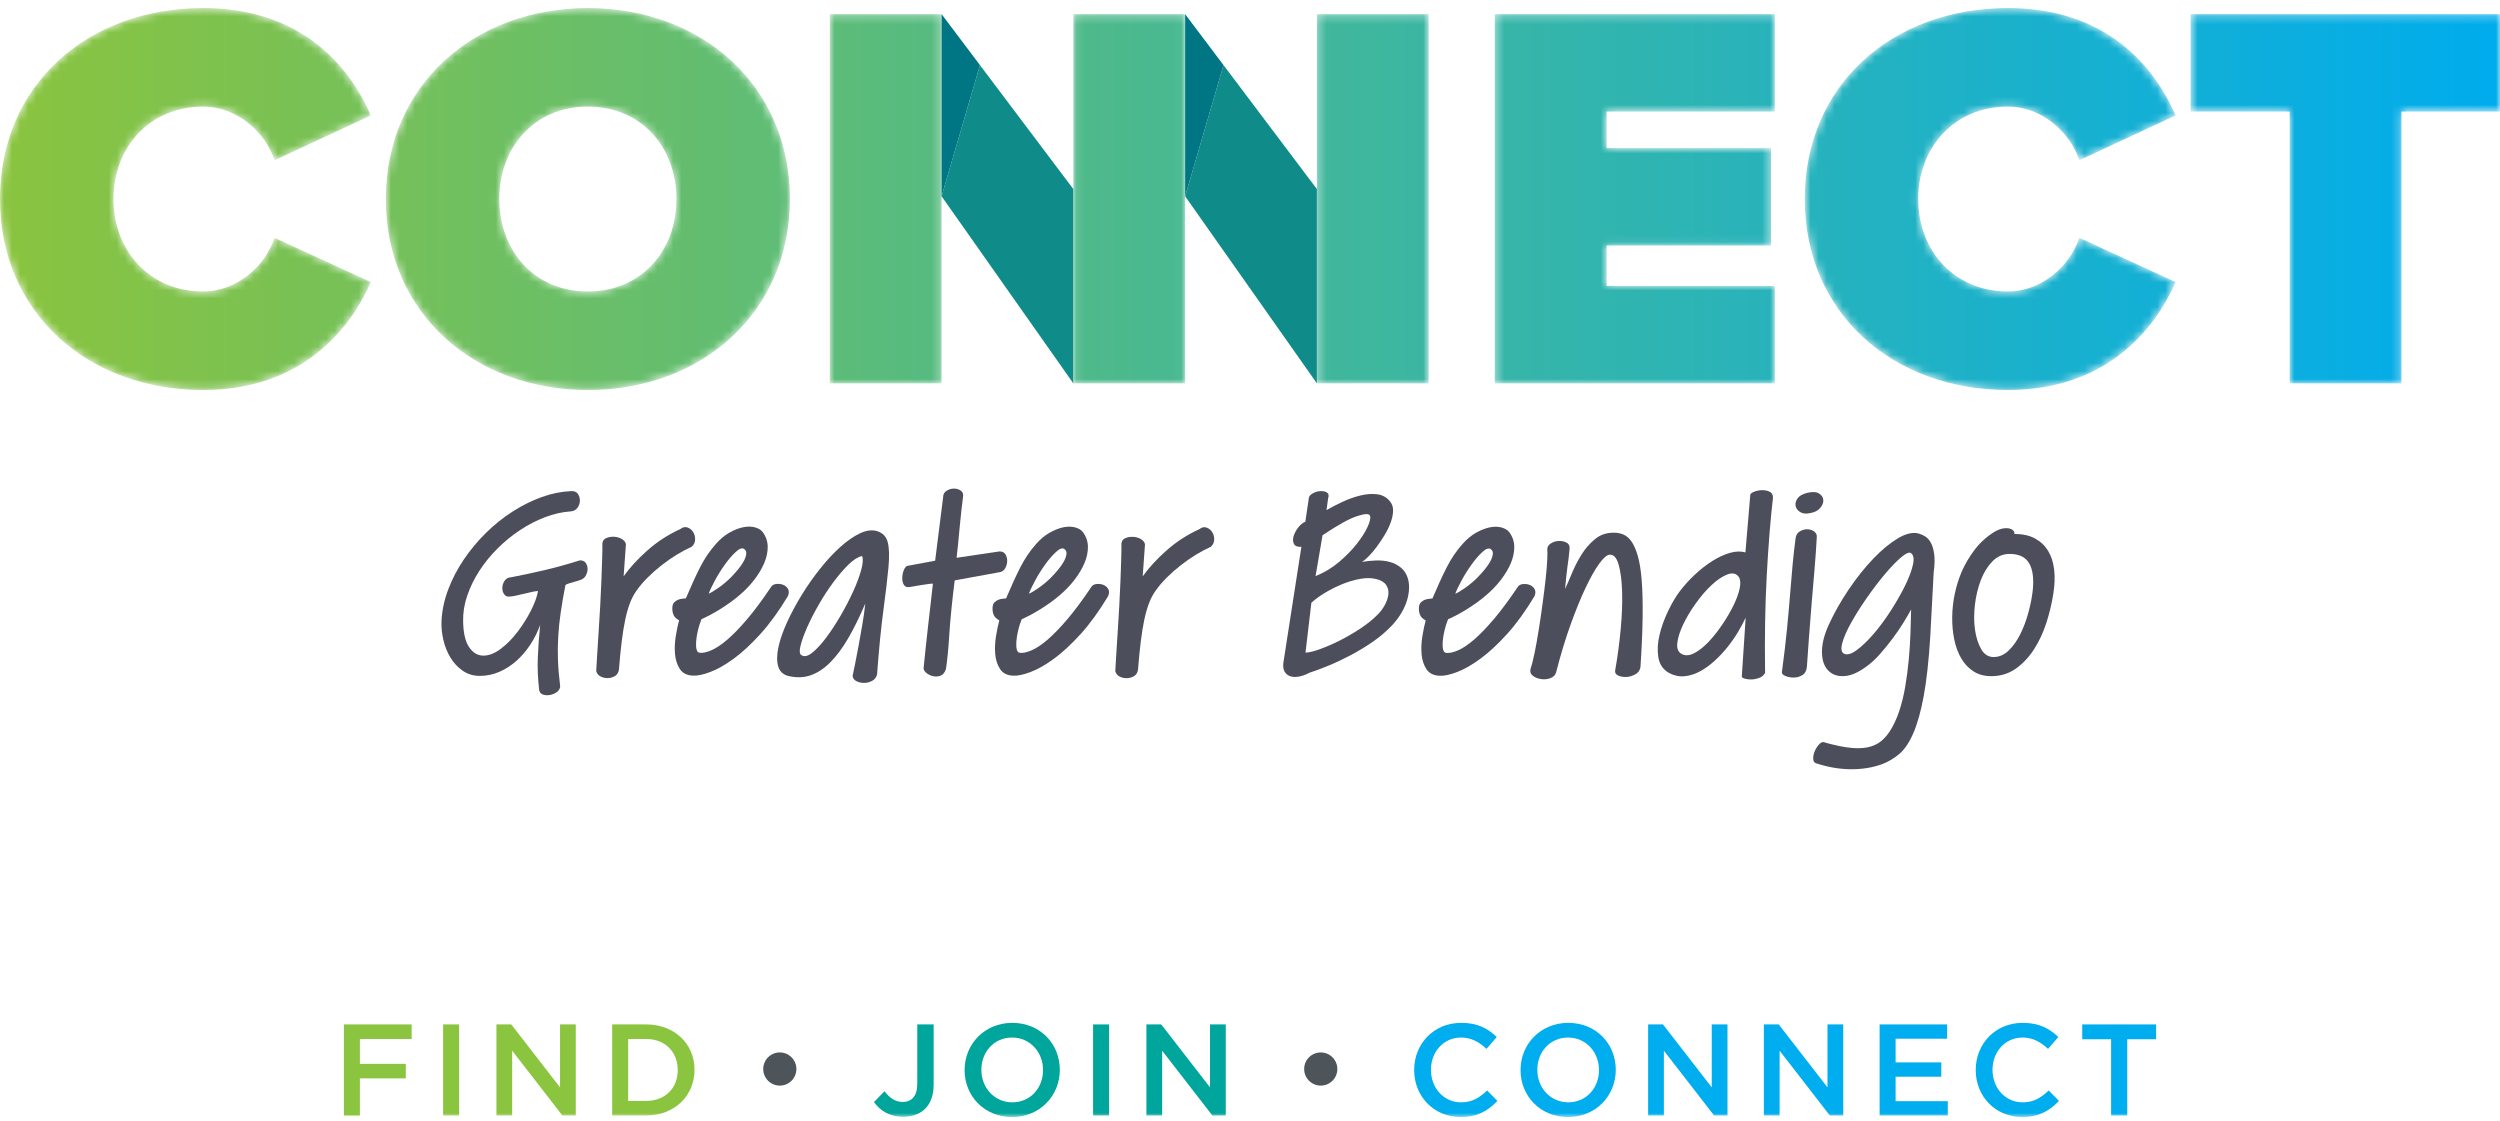 <?xml version="1.0" encoding="UTF-8"?>
<svg width="310px" height="139px" viewBox="0 0 310 139" version="1.1" xmlns="http://www.w3.org/2000/svg" xmlns:xlink="http://www.w3.org/1999/xlink">
    <title>Group 107</title>
    <defs>
        <linearGradient x1="22.938%" y1="50.012%" x2="77.045%" y2="50.012%" id="linearGradient-1">
            <stop stop-color="#8AC43F" offset="0%"/>
            <stop stop-color="#00ACED" offset="100%"/>
        </linearGradient>
        <path d="M0.956,1.243 L0.957,1.243 L0.956,1.243 Z" id="path-2"/>
        <linearGradient x1="-193.442%" y1="50.047%" x2="293.521%" y2="50.047%" id="linearGradient-4">
            <stop stop-color="#8AC43F" offset="0%"/>
            <stop stop-color="#00ACED" offset="100%"/>
        </linearGradient>
        <polygon id="path-5" points="0.891 0.243 0.891 46.025 14.756 46.025 14.756 22.825 14.756 0.243"/>
        <linearGradient x1="-742.091%" y1="50%" x2="1493.756%" y2="50%" id="linearGradient-7">
            <stop stop-color="#8AC43F" offset="0%"/>
            <stop stop-color="#00ACED" offset="100%"/>
        </linearGradient>
        <polygon id="path-8" points="0.631 0.243 0.631 12.323 12.918 12.323 12.918 46.025 26.782 46.025 26.782 12.323 39 12.323 39 0.243"/>
        <linearGradient x1="-707.944%" y1="50%" x2="100.001%" y2="50%" id="linearGradient-10">
            <stop stop-color="#8AC43F" offset="0%"/>
            <stop stop-color="#00ACED" offset="100%"/>
        </linearGradient>
        <path d="M25.19,0.488 C10.845,0.488 0,10.029 0,24.168 L0,24.168 C0,38.24 10.845,47.849 25.19,47.849 L25.19,47.849 C37.202,47.849 43.312,40.574 45.988,34.465 L45.988,34.465 L34.045,28.973 C32.878,32.543 29.309,35.631 25.19,35.631 L25.19,35.631 C18.533,35.631 14.072,30.553 14.072,24.168 L14.072,24.168 C14.072,17.785 18.533,12.706 25.19,12.706 L25.19,12.706 C29.309,12.706 32.878,15.794 34.045,19.364 L34.045,19.364 L45.988,13.804 C43.243,7.488 37.202,0.488 25.19,0.488 Z" id="path-11"/>
        <linearGradient x1="0%" y1="50%" x2="674.089%" y2="50%" id="linearGradient-13">
            <stop stop-color="#8AC43F" offset="0%"/>
            <stop stop-color="#00ACED" offset="100%"/>
        </linearGradient>
        <path d="M25.896,0.488 C11.756,0.488 0.841,10.097 0.841,24.168 L0.841,24.168 C0.841,38.24 11.756,47.849 25.896,47.849 L25.896,47.849 C40.035,47.849 50.949,38.24 50.949,24.168 L50.949,24.168 C50.949,10.097 40.035,0.488 25.896,0.488 Z M14.913,24.168 C14.913,17.785 19.237,12.706 25.896,12.706 L25.896,12.706 C32.553,12.706 36.878,17.785 36.878,24.168 L36.878,24.168 C36.878,30.553 32.553,35.631 25.896,35.631 L25.896,35.631 C19.237,35.631 14.913,30.553 14.913,24.168 L14.913,24.168 Z" id="path-14"/>
        <linearGradient x1="-95.476%" y1="50%" x2="523.189%" y2="50%" id="linearGradient-16">
            <stop stop-color="#8AC43F" offset="0%"/>
            <stop stop-color="#00ACED" offset="100%"/>
        </linearGradient>
        <polygon id="path-17" points="0.293 0.243 0.293 21.933 0.293 46.025 14.159 46.025 14.159 0.243"/>
        <linearGradient x1="-1177.65%" y1="50%" x2="1058.036%" y2="50%" id="linearGradient-19">
            <stop stop-color="#8AC43F" offset="0%"/>
            <stop stop-color="#00ACED" offset="100%"/>
        </linearGradient>
        <polygon id="path-20" points="0.092 0.243 0.092 21.933 0.092 46.025 13.956 46.025 13.956 22.825 13.956 0.243"/>
        <linearGradient x1="-959.983%" y1="50%" x2="1276.026%" y2="50%" id="linearGradient-22">
            <stop stop-color="#8AC43F" offset="0%"/>
            <stop stop-color="#00ACED" offset="100%"/>
        </linearGradient>
        <path d="M1.092,21.933 L1.092,0.243 L1.092,21.933 Z" id="path-23"/>
        <linearGradient x1="22.938%" y1="50%" x2="77.045%" y2="50%" id="linearGradient-25">
            <stop stop-color="#8AC43F" offset="0%"/>
            <stop stop-color="#00ACED" offset="100%"/>
        </linearGradient>
        <polygon id="path-26" points="0.956 24.025 0.957 24.025 0.957 0.826 0.956 0.825"/>
        <linearGradient x1="-193.442%" y1="50%" x2="293.521%" y2="50%" id="linearGradient-28">
            <stop stop-color="#8AC43F" offset="0%"/>
            <stop stop-color="#00ACED" offset="100%"/>
        </linearGradient>
        <polygon id="path-29" points="0.352 0.243 0.352 46.025 35.083 46.025 35.083 33.945 14.217 33.945 14.217 28.934 34.603 28.934 34.603 16.854 14.217 16.854 14.217 12.323 35.083 12.323 35.083 0.243"/>
        <linearGradient x1="-533.679%" y1="50%" x2="358.896%" y2="50%" id="linearGradient-31">
            <stop stop-color="#8AC43F" offset="0%"/>
            <stop stop-color="#00ACED" offset="100%"/>
        </linearGradient>
        <path d="M25.98,0.488 C11.635,0.488 0.79,10.029 0.79,24.168 L0.79,24.168 C0.79,38.24 11.635,47.849 25.98,47.849 L25.98,47.849 C37.993,47.849 44.101,40.574 46.779,34.465 L46.779,34.465 L34.836,28.973 C33.668,32.543 30.099,35.631 25.98,35.631 L25.98,35.631 C19.322,35.631 14.861,30.553 14.861,24.168 L14.861,24.168 C14.861,17.785 19.322,12.706 25.98,12.706 L25.98,12.706 C30.099,12.706 33.668,15.794 34.836,19.364 L34.836,19.364 L46.779,13.804 C44.033,7.488 37.993,0.488 25.98,0.488 Z" id="path-32"/>
        <linearGradient x1="-486.616%" y1="50%" x2="187.459%" y2="50%" id="linearGradient-34">
            <stop stop-color="#8AC43F" offset="0%"/>
            <stop stop-color="#00ACED" offset="100%"/>
        </linearGradient>
        <path d="M1.092,25.025 L1.092,0.933 L1.092,25.025 Z" id="path-35"/>
        <linearGradient x1="22.938%" y1="50%" x2="77.045%" y2="50%" id="linearGradient-37">
            <stop stop-color="#8AC43F" offset="0%"/>
            <stop stop-color="#00ACED" offset="100%"/>
        </linearGradient>
        <polygon id="path-38" points="0.956 0.825 0.957 0.826 0.957 0.822"/>
        <linearGradient x1="-193.442%" y1="50.035%" x2="293.521%" y2="50.035%" id="linearGradient-40">
            <stop stop-color="#8AC43F" offset="0%"/>
            <stop stop-color="#00ACED" offset="100%"/>
        </linearGradient>
        <polygon id="path-41" points="0 138 310 138 310 0.488 0 0.488"/>
    </defs>
    <g id="🖥-Mockups" stroke="none" stroke-width="1" fill="none" fill-rule="evenodd">
        <g id="Homepage-–-Desktop-HD" transform="translate(-851, -6650)">
            <g id="Group-8" transform="translate(164, 6507)">
                <g id="Group-107" transform="translate(687, 143)">
                    <g id="Group-29" transform="translate(54, 60.512)" fill="#4D4E5B">
                        <path d="M12.862,25.096 C12.693,23.659 12.636,22.301 12.688,21.019 C12.739,19.74 12.837,18.392 12.98,16.979 C12.67,17.84 12.263,18.655 11.761,19.421 C11.259,20.187 10.685,20.857 10.039,21.432 C9.394,22.007 8.686,22.462 7.915,22.797 C7.144,23.132 6.336,23.299 5.489,23.299 C4.692,23.299 3.984,23.082 3.365,22.652 C2.747,22.221 2.24,21.677 1.846,21.017 C1.451,20.36 1.162,19.635 0.979,18.845 C0.796,18.054 0.717,17.288 0.745,16.546 C0.801,15.229 1.076,13.919 1.567,12.614 C2.057,11.308 2.703,10.064 3.504,8.879 C4.303,7.694 5.22,6.593 6.253,5.574 C7.284,4.558 8.388,3.672 9.567,2.917 C10.744,2.164 11.948,1.566 13.182,1.122 C14.414,0.679 15.625,0.435 16.816,0.388 C17.206,0.364 17.487,0.477 17.659,0.728 C17.829,0.979 17.913,1.262 17.907,1.573 C17.903,1.884 17.802,2.178 17.608,2.452 C17.412,2.728 17.133,2.877 16.767,2.901 C15.717,2.973 14.658,3.212 13.588,3.619 C12.518,4.026 11.486,4.558 10.49,5.216 C9.493,5.875 8.563,6.635 7.698,7.497 C6.831,8.359 6.077,9.287 5.435,10.279 C4.794,11.274 4.292,12.303 3.931,13.368 C3.57,14.434 3.402,15.493 3.429,16.546 C3.453,17.983 3.701,19.049 4.175,19.742 C4.649,20.438 5.237,20.785 5.938,20.785 C6.639,20.785 7.367,20.498 8.122,19.923 C8.875,19.349 9.57,18.643 10.203,17.804 C10.836,16.967 11.383,16.093 11.843,15.183 C12.306,14.274 12.594,13.471 12.714,12.777 C12.544,12.777 12.297,12.813 11.973,12.885 C11.649,12.955 11.313,13.034 10.963,13.118 C10.613,13.202 10.276,13.279 9.952,13.351 C9.629,13.423 9.382,13.459 9.213,13.459 C8.916,13.507 8.686,13.418 8.524,13.189 C8.36,12.962 8.282,12.693 8.289,12.381 C8.294,12.07 8.388,11.777 8.57,11.501 C8.752,11.226 9.05,11.077 9.465,11.052 C10.83,10.79 12.199,10.496 13.573,10.173 C14.945,9.851 16.39,9.45 17.906,8.971 C18.243,8.971 18.484,9.073 18.625,9.276 C18.766,9.481 18.845,9.708 18.86,9.959 C18.873,10.21 18.821,10.468 18.701,10.732 C18.58,10.994 18.429,11.173 18.248,11.269 C18.14,11.341 17.987,11.407 17.786,11.467 C17.584,11.527 17.382,11.587 17.181,11.646 C16.978,11.707 16.778,11.766 16.577,11.825 C16.375,11.885 16.221,11.951 16.115,12.024 C15.877,13.244 15.684,14.365 15.535,15.382 C15.384,16.4 15.281,17.392 15.223,18.362 C15.165,19.331 15.152,20.314 15.187,21.307 C15.222,22.301 15.314,23.408 15.464,24.629 L15.454,24.701 C15.394,24.964 15.238,25.179 14.986,25.347 C14.734,25.515 14.459,25.623 14.163,25.67 C13.866,25.718 13.591,25.7 13.336,25.617 C13.08,25.533 12.923,25.359 12.862,25.096" id="Fill-1"/>
                        <path d="M19.931,22.69 C19.957,22.139 19.998,21.433 20.056,20.571 C20.112,19.709 20.171,18.77 20.236,17.753 C20.301,16.735 20.365,15.688 20.426,14.61 C20.486,13.532 20.535,12.497 20.573,11.503 C20.611,10.51 20.642,9.606 20.667,8.791 C20.692,7.978 20.702,7.331 20.694,6.852 C20.735,6.542 20.897,6.326 21.18,6.206 C21.461,6.086 21.777,6.033 22.126,6.044 C22.475,6.057 22.796,6.147 23.088,6.314 C23.379,6.482 23.555,6.697 23.616,6.96 L23.331,10.947 C24.078,9.894 25.056,8.828 26.265,7.751 C27.475,6.673 28.838,5.789 30.359,5.093 C30.657,4.855 30.956,4.79 31.257,4.897 C31.556,5.005 31.789,5.196 31.958,5.471 C32.127,5.747 32.206,6.059 32.195,6.405 C32.184,6.753 32.041,7.047 31.767,7.286 C31.176,7.549 30.558,7.878 29.912,8.273 C29.265,8.667 28.639,9.105 28.031,9.582 C27.422,10.062 26.851,10.565 26.321,11.091 C25.791,11.618 25.331,12.157 24.944,12.708 C24.616,13.162 24.34,13.682 24.116,14.269 C23.89,14.857 23.696,15.538 23.53,16.316 C23.365,17.094 23.22,17.993 23.094,19.01 C22.969,20.028 22.854,21.194 22.749,22.51 C22.701,22.87 22.543,23.134 22.279,23.301 C22.014,23.468 21.719,23.558 21.391,23.57 C21.062,23.582 20.757,23.517 20.474,23.373 C20.191,23.229 20.01,23.002 19.931,22.69" id="Fill-3"/>
                        <path d="M33.881,13.104 C34.163,12.985 34.571,12.739 35.105,12.367 C35.638,11.996 36.156,11.559 36.66,11.056 C36.94,10.77 37.225,10.453 37.513,10.104 C37.801,9.758 38.035,9.422 38.212,9.1 C38.388,8.777 38.495,8.479 38.532,8.203 C38.57,7.928 38.49,7.716 38.291,7.574 C38.05,7.383 37.703,7.495 37.247,7.915 C36.792,8.334 36.333,8.866 35.872,9.511 C35.409,10.159 34.992,10.831 34.621,11.524 C34.249,12.219 34.002,12.745 33.881,13.104 M43.707,13.393 C42.582,15.261 41.447,16.828 40.296,18.096 C39.146,19.366 38.047,20.383 37.001,21.148 C35.954,21.916 34.992,22.466 34.112,22.8 C33.234,23.136 32.517,23.291 31.964,23.267 C31.194,23.244 30.639,22.968 30.3,22.442 C29.959,21.915 29.759,21.291 29.699,20.573 C29.64,19.855 29.673,19.105 29.803,18.328 C29.932,17.549 30.068,16.91 30.208,16.407 C29.847,16.215 29.613,15.982 29.505,15.707 C29.398,15.431 29.351,15.137 29.369,14.826 C29.384,14.54 29.462,14.322 29.602,14.181 C29.743,14.037 29.902,13.93 30.08,13.857 C30.259,13.786 30.435,13.743 30.605,13.73 C30.775,13.72 30.923,13.701 31.048,13.678 C31.687,12.169 32.278,10.883 32.82,9.816 C33.363,8.752 34.004,7.8 34.748,6.963 C35.291,6.34 35.863,5.862 36.464,5.527 C37.066,5.191 37.632,4.968 38.167,4.862 C38.702,4.755 39.184,4.761 39.615,4.88 C40.047,5 40.365,5.191 40.57,5.455 C40.98,6.005 41.188,6.617 41.195,7.287 C41.2,7.957 41.053,8.639 40.755,9.332 C40.455,10.027 40.043,10.716 39.514,11.399 C38.987,12.081 38.397,12.697 37.742,13.248 C37.386,13.559 37,13.864 36.585,14.162 C36.17,14.463 35.751,14.745 35.329,15.007 C34.905,15.271 34.493,15.511 34.089,15.726 C33.685,15.94 33.317,16.119 32.983,16.264 C32.8,16.718 32.652,17.186 32.54,17.663 C32.426,18.143 32.355,18.587 32.323,18.994 C32.292,19.401 32.307,19.735 32.37,20 C32.431,20.262 32.556,20.405 32.747,20.43 C33.127,20.479 33.612,20.377 34.202,20.125 C34.792,19.873 35.456,19.43 36.194,18.796 C36.934,18.163 37.755,17.311 38.661,16.247 C39.565,15.181 40.548,13.858 41.607,12.278 C41.733,12.063 41.944,11.938 42.239,11.902 C42.534,11.866 42.813,11.896 43.079,11.992 C43.343,12.088 43.551,12.255 43.7,12.495 C43.849,12.735 43.851,13.034 43.707,13.393" id="Fill-5"/>
                        <path d="M52.896,8.437 C52.399,8.534 51.839,8.886 51.212,9.498 C50.587,10.108 49.955,10.844 49.318,11.705 C48.682,12.568 48.08,13.495 47.51,14.489 C46.941,15.482 46.464,16.416 46.08,17.289 C45.695,18.164 45.425,18.918 45.267,19.552 C45.109,20.186 45.14,20.576 45.363,20.72 C45.717,20.958 46.165,20.863 46.707,20.433 C47.25,20.001 47.821,19.385 48.426,18.583 C49.03,17.78 49.63,16.866 50.229,15.836 C50.827,14.807 51.351,13.801 51.796,12.819 C52.244,11.837 52.576,10.946 52.793,10.144 C53.01,9.342 53.044,8.774 52.896,8.437 M53.297,14.327 C52.591,15.98 51.883,17.417 51.174,18.638 C50.465,19.858 49.72,20.858 48.938,21.636 C48.156,22.414 47.34,22.947 46.492,23.233 C45.643,23.521 44.727,23.544 43.744,23.305 C43.09,23.138 42.673,22.737 42.492,22.102 C42.313,21.467 42.321,20.683 42.521,19.749 C42.72,18.815 43.076,17.786 43.591,16.661 C44.104,15.536 44.711,14.404 45.409,13.267 C46.105,12.129 46.87,11.041 47.7,10 C48.528,8.958 49.363,8.061 50.204,7.305 C51.042,6.552 51.855,5.989 52.643,5.618 C53.431,5.247 54.137,5.157 54.765,5.35 C55.461,5.565 55.899,6.026 56.082,6.733 C56.265,7.438 56.293,8.48 56.167,9.857 C56.042,11.233 55.833,13.006 55.541,15.171 C55.248,17.339 54.986,19.99 54.756,23.127 C54.659,23.486 54.454,23.75 54.142,23.917 C53.829,24.084 53.498,24.168 53.147,24.168 C52.796,24.168 52.479,24.097 52.197,23.953 C51.914,23.809 51.755,23.594 51.722,23.306 C51.794,22.947 51.898,22.438 52.038,21.779 C52.174,21.122 52.316,20.386 52.463,19.571 C52.608,18.758 52.762,17.896 52.92,16.986 C53.08,16.076 53.205,15.19 53.297,14.327" id="Fill-7"/>
                        <path d="M61.682,11.851 C61.585,11.851 61.446,11.864 61.261,11.887 C61.077,11.912 60.787,11.954 60.392,12.012 C59.997,12.072 59.452,12.162 58.759,12.283 C58.439,12.329 58.209,12.235 58.073,11.995 C57.936,11.755 57.871,11.473 57.879,11.15 C57.887,10.826 57.946,10.517 58.059,10.216 C58.174,9.918 58.319,9.732 58.498,9.661 L61.958,9.014 L62.952,1.113 C62.949,0.777 63.092,0.52 63.382,0.341 C63.673,0.162 63.981,0.071 64.307,0.071 C64.634,0.072 64.917,0.163 65.159,0.341 C65.401,0.52 65.484,0.79 65.412,1.149 C65.371,1.46 65.308,1.97 65.224,2.675 C65.141,3.382 65.066,4.125 64.996,4.902 C64.928,5.681 64.858,6.423 64.786,7.128 C64.715,7.835 64.659,8.345 64.617,8.655 L69.945,7.865 C70.283,7.865 70.527,7.986 70.676,8.226 C70.825,8.466 70.896,8.741 70.891,9.052 C70.884,9.363 70.809,9.65 70.664,9.914 C70.522,10.178 70.323,10.344 70.072,10.416 L64.384,11.457 C64.055,14.066 63.833,16.288 63.719,18.119 C63.604,19.951 63.463,21.392 63.297,22.447 C63.166,22.878 62.942,23.152 62.624,23.273 C62.305,23.392 61.981,23.41 61.656,23.326 C61.328,23.242 61.047,23.091 60.809,22.877 C60.573,22.66 60.482,22.433 60.539,22.195 C60.602,21.547 60.682,20.776 60.779,19.878 C60.875,18.98 60.977,18.052 61.083,17.095 C61.187,16.137 61.298,15.197 61.41,14.275 C61.522,13.354 61.613,12.546 61.682,11.851" id="Fill-9"/>
                        <path d="M73.588,13.11 C73.871,12.991 74.278,12.745 74.812,12.374 C75.346,12.003 75.864,11.567 76.367,11.064 C76.648,10.777 76.932,10.459 77.221,10.112 C77.509,9.765 77.743,9.43 77.919,9.106 C78.095,8.784 78.202,8.485 78.239,8.209 C78.277,7.934 78.197,7.723 77.998,7.58 C77.758,7.389 77.411,7.503 76.955,7.921 C76.499,8.341 76.04,8.872 75.579,9.518 C75.116,10.166 74.7,10.837 74.328,11.53 C73.956,12.225 73.71,12.751 73.588,13.11 M83.413,13.399 C82.29,15.267 81.154,16.835 80.003,18.103 C78.853,19.372 77.755,20.391 76.708,21.156 C75.663,21.922 74.7,22.473 73.82,22.807 C72.941,23.143 72.225,23.298 71.672,23.274 C70.901,23.25 70.346,22.974 70.007,22.448 C69.666,21.921 69.466,21.298 69.407,20.58 C69.347,19.861 69.381,19.114 69.511,18.336 C69.639,17.558 69.775,16.917 69.916,16.414 C69.554,16.222 69.32,15.989 69.212,15.714 C69.105,15.439 69.058,15.146 69.077,14.834 C69.092,14.546 69.169,14.331 69.31,14.188 C69.45,14.044 69.609,13.936 69.788,13.864 C69.966,13.793 70.142,13.751 70.313,13.738 C70.484,13.727 70.631,13.709 70.755,13.685 C71.395,12.176 71.985,10.889 72.528,9.823 C73.071,8.759 73.712,7.808 74.455,6.969 C74.998,6.347 75.569,5.868 76.171,5.533 C76.773,5.198 77.34,4.977 77.875,4.868 C78.409,4.761 78.892,4.767 79.322,4.887 C79.754,5.007 80.072,5.198 80.278,5.462 C80.688,6.013 80.895,6.624 80.902,7.294 C80.908,7.964 80.761,8.646 80.462,9.34 C80.162,10.036 79.749,10.723 79.222,11.406 C78.695,12.088 78.104,12.704 77.45,13.255 C77.093,13.566 76.708,13.871 76.293,14.171 C75.877,14.47 75.458,14.751 75.036,15.013 C74.613,15.277 74.201,15.517 73.796,15.732 C73.392,15.947 73.025,16.127 72.69,16.271 C72.507,16.725 72.36,17.193 72.248,17.671 C72.134,18.151 72.063,18.593 72.031,19 C72,19.407 72.016,19.742 72.078,20.006 C72.138,20.27 72.264,20.413 72.454,20.437 C72.834,20.485 73.32,20.383 73.91,20.131 C74.5,19.88 75.164,19.439 75.902,18.803 C76.641,18.169 77.463,17.318 78.368,16.254 C79.273,15.189 80.255,13.865 81.316,12.285 C81.44,12.07 81.651,11.944 81.947,11.908 C82.241,11.873 82.52,11.903 82.786,11.999 C83.05,12.095 83.259,12.263 83.407,12.502 C83.557,12.741 83.558,13.04 83.413,13.399" id="Fill-11"/>
                        <path d="M84.295,22.701 C84.321,22.152 84.362,21.445 84.42,20.583 C84.476,19.721 84.535,18.782 84.6,17.764 C84.665,16.746 84.729,15.699 84.79,14.621 C84.85,13.543 84.899,12.508 84.937,11.514 C84.975,10.521 85.006,9.617 85.031,8.802 C85.056,7.989 85.066,7.343 85.058,6.863 C85.099,6.553 85.261,6.337 85.544,6.217 C85.825,6.097 86.141,6.044 86.489,6.056 C86.839,6.068 87.159,6.158 87.451,6.325 C87.743,6.493 87.919,6.708 87.98,6.971 L87.695,10.958 C88.441,9.905 89.42,8.84 90.628,7.763 C91.838,6.684 93.202,5.801 94.722,5.104 C95.021,4.866 95.32,4.801 95.621,4.908 C95.919,5.016 96.153,5.208 96.322,5.482 C96.491,5.758 96.569,6.07 96.559,6.416 C96.548,6.764 96.405,7.058 96.131,7.297 C95.54,7.56 94.921,7.889 94.275,8.284 C93.629,8.678 93.003,9.116 92.395,9.595 C91.785,10.073 91.215,10.576 90.685,11.102 C90.155,11.629 89.695,12.168 89.307,12.719 C88.98,13.173 88.704,13.694 88.48,14.28 C88.254,14.868 88.06,15.549 87.894,16.327 C87.729,17.105 87.584,18.004 87.458,19.021 C87.333,20.039 87.218,21.206 87.113,22.523 C87.064,22.882 86.907,23.146 86.643,23.313 C86.378,23.479 86.083,23.569 85.754,23.581 C85.426,23.593 85.121,23.528 84.838,23.384 C84.555,23.24 84.374,23.013 84.295,22.701" id="Fill-13"/>
                        <path d="M109.129,10.926 C110.202,10.494 111.175,9.909 112.05,9.166 C112.923,8.424 113.66,7.67 114.26,6.904 C114.858,6.137 115.304,5.432 115.597,4.785 C115.889,4.139 115.982,3.684 115.872,3.42 C115.763,3.157 115.228,3.181 114.267,3.491 C113.306,3.803 111.881,4.593 109.994,5.862 L109.129,10.926 Z M107.883,20.406 L107.92,20.406 C108.283,20.406 108.839,20.276 109.588,20.011 C110.336,19.749 111.144,19.401 112.013,18.97 C112.881,18.54 113.744,18.043 114.608,17.48 C115.468,16.918 116.207,16.326 116.824,15.703 C117.186,15.344 117.488,14.937 117.732,14.482 C117.975,14.029 118.117,13.59 118.162,13.171 C118.207,12.753 118.114,12.369 117.882,12.022 C117.65,11.676 117.231,11.429 116.623,11.285 C116.063,11.141 115.409,11.136 114.666,11.268 C113.924,11.399 113.174,11.621 112.419,11.931 C111.664,12.243 110.951,12.602 110.279,13.008 C109.608,13.416 109.051,13.823 108.609,14.23 L107.883,20.406 Z M107.371,7.298 C106.883,7.322 106.574,7.196 106.443,6.92 C106.31,6.646 106.299,6.328 106.407,5.968 C106.516,5.609 106.704,5.257 106.968,4.909 C107.232,4.563 107.532,4.317 107.865,4.174 L108.304,1.192 C108.358,0.977 108.534,0.792 108.833,0.634 C109.131,0.48 109.439,0.397 109.755,0.385 C110.07,0.373 110.335,0.432 110.546,0.564 C110.759,0.696 110.805,0.93 110.688,1.264 L110.488,2.738 C111.066,2.402 111.728,2.061 112.476,1.714 C113.224,1.367 113.966,1.103 114.705,0.924 C115.441,0.745 116.137,0.697 116.79,0.781 C117.444,0.865 117.977,1.169 118.389,1.697 C118.637,2.008 118.754,2.392 118.741,2.845 C118.729,3.301 118.626,3.786 118.437,4.301 C118.246,4.816 117.995,5.33 117.684,5.844 C117.373,6.359 117.046,6.844 116.708,7.3 C116.368,7.754 116.031,8.149 115.695,8.485 C115.359,8.82 115.088,9.047 114.878,9.166 C115.422,9.071 115.998,9.011 116.607,8.987 C117.214,8.964 117.785,9.024 118.324,9.167 C118.859,9.311 119.333,9.557 119.747,9.903 C120.158,10.251 120.445,10.725 120.608,11.322 C120.718,11.754 120.75,12.227 120.704,12.74 C120.659,13.257 120.541,13.771 120.352,14.285 C120.16,14.801 119.906,15.303 119.585,15.793 C119.266,16.284 118.896,16.744 118.475,17.176 C117.8,17.87 117.036,18.51 116.184,19.097 C115.331,19.684 114.441,20.222 113.518,20.713 C112.593,21.203 111.683,21.635 110.787,22.005 C109.89,22.377 109.075,22.681 108.342,22.92 C107.899,23.159 107.467,23.315 107.046,23.388 C106.625,23.459 106.265,23.441 105.966,23.333 C105.665,23.225 105.438,23.034 105.282,22.758 C105.125,22.483 105.08,22.107 105.145,21.627 L107.371,7.298 Z" id="Fill-15"/>
                        <path d="M126.456,13.12 C126.738,13 127.146,12.755 127.68,12.383 C128.214,12.013 128.731,11.576 129.235,11.073 C129.516,10.786 129.8,10.468 130.089,10.121 C130.377,9.775 130.61,9.44 130.787,9.116 C130.963,8.792 131.07,8.494 131.107,8.218 C131.145,7.943 131.065,7.733 130.866,7.59 C130.626,7.399 130.279,7.511 129.822,7.93 C129.367,8.35 128.908,8.882 128.447,9.528 C127.984,10.174 127.567,10.846 127.196,11.539 C126.824,12.235 126.577,12.761 126.456,13.12 M136.281,13.409 C135.157,15.276 134.022,16.844 132.871,18.113 C131.721,19.381 130.622,20.4 129.576,21.164 C128.53,21.932 127.567,22.482 126.687,22.816 C125.809,23.153 125.093,23.308 124.54,23.283 C123.769,23.26 123.214,22.984 122.875,22.457 C122.533,21.931 122.334,21.308 122.274,20.59 C122.215,19.87 122.249,19.122 122.379,18.345 C122.508,17.567 122.643,16.926 122.783,16.423 C122.422,16.231 122.188,15.998 122.08,15.723 C121.973,15.448 121.927,15.155 121.944,14.843 C121.96,14.555 122.037,14.34 122.178,14.197 C122.318,14.053 122.477,13.945 122.655,13.873 C122.834,13.802 123.01,13.76 123.181,13.747 C123.352,13.736 123.499,13.719 123.623,13.694 C124.263,12.186 124.853,10.898 125.395,9.833 C125.938,8.767 126.579,7.816 127.323,6.979 C127.866,6.355 128.437,5.878 129.039,5.542 C129.641,5.207 130.208,4.986 130.742,4.878 C131.277,4.77 131.76,4.777 132.19,4.896 C132.622,5.016 132.94,5.207 133.145,5.471 C133.556,6.022 133.763,6.633 133.77,7.304 C133.775,7.974 133.629,8.656 133.33,9.35 C133.03,10.045 132.617,10.732 132.09,11.414 C131.562,12.096 130.972,12.713 130.318,13.264 C129.961,13.576 129.576,13.881 129.16,14.18 C128.745,14.479 128.326,14.76 127.904,15.023 C127.48,15.287 127.068,15.527 126.664,15.742 C126.26,15.956 125.893,16.136 125.558,16.28 C125.375,16.734 125.227,17.202 125.115,17.68 C125.002,18.16 124.931,18.602 124.898,19.009 C124.867,19.416 124.884,19.751 124.945,20.015 C125.006,20.278 125.132,20.422 125.322,20.446 C125.702,20.495 126.187,20.392 126.777,20.141 C127.367,19.89 128.031,19.447 128.769,18.812 C129.509,18.179 130.33,17.328 131.236,16.263 C132.141,15.198 133.123,13.875 134.184,12.295 C134.309,12.079 134.519,11.953 134.814,11.918 C135.109,11.882 135.388,11.912 135.654,12.008 C135.918,12.104 136.127,12.272 136.275,12.511 C136.425,12.75 136.426,13.05 136.281,13.409" id="Fill-17"/>
                        <path d="M146.275,22.639 C146.575,20.964 146.804,19.264 146.964,17.54 C147.125,15.816 147.183,14.26 147.142,12.87 C147.099,11.482 146.956,10.357 146.709,9.495 C146.463,8.633 146.084,8.226 145.57,8.274 C145.252,8.298 144.834,8.663 144.315,9.369 C143.796,10.076 143.234,11.069 142.625,12.35 C142.017,13.63 141.393,15.157 140.755,16.929 C140.118,18.7 139.517,20.676 138.959,22.854 C138.865,23.19 138.633,23.429 138.263,23.573 C137.893,23.716 137.506,23.757 137.103,23.698 C136.7,23.637 136.356,23.5 136.072,23.284 C135.787,23.069 135.694,22.77 135.795,22.387 C135.948,21.956 136.115,21.304 136.294,20.43 C136.472,19.556 136.644,18.597 136.809,17.556 C136.974,16.515 137.132,15.432 137.284,14.306 C137.436,13.181 137.564,12.145 137.668,11.2 C137.77,10.254 137.837,9.457 137.863,8.811 C137.889,8.164 137.889,7.769 137.86,7.627 C137.854,7.315 138.003,7.064 138.307,6.872 C138.61,6.681 138.938,6.579 139.291,6.567 C139.642,6.555 139.96,6.62 140.243,6.765 C140.526,6.908 140.656,7.16 140.63,7.519 C140.596,7.95 140.556,8.345 140.507,8.704 C140.459,9.064 140.409,9.429 140.359,9.8 C140.309,10.171 140.26,10.572 140.215,11.003 C140.169,11.433 140.118,11.937 140.066,12.512 C140.298,12.032 140.579,11.398 140.902,10.608 C141.227,9.817 141.621,9.045 142.085,8.291 C142.549,7.537 143.115,6.885 143.783,6.334 C144.449,5.784 145.252,5.521 146.192,5.544 C146.578,5.544 146.955,5.622 147.32,5.778 C147.686,5.934 148.016,6.222 148.31,6.641 C148.603,7.059 148.863,7.653 149.086,8.418 C149.308,9.185 149.468,10.183 149.568,11.417 C149.668,12.651 149.708,14.146 149.687,15.906 C149.667,17.667 149.579,19.755 149.421,22.174 C149.366,22.58 149.162,22.886 148.807,23.089 C148.454,23.293 148.087,23.406 147.71,23.43 C147.333,23.454 146.988,23.399 146.681,23.269 C146.372,23.137 146.237,22.927 146.275,22.639" id="Fill-19"/>
                        <path d="M161.62,11.042 C161.295,10.587 160.82,10.479 160.196,10.718 C159.57,10.959 158.919,11.396 158.242,12.029 C157.563,12.664 156.903,13.43 156.263,14.327 C155.622,15.226 155.099,16.105 154.692,16.967 C154.285,17.828 154.049,18.601 153.98,19.284 C153.911,19.965 154.129,20.416 154.632,20.631 C155.064,20.822 155.569,20.763 156.143,20.451 C156.717,20.14 157.293,19.679 157.872,19.068 C158.448,18.458 159.01,17.752 159.554,16.949 C160.097,16.147 160.559,15.357 160.942,14.58 C161.326,13.801 161.585,13.096 161.719,12.46 C161.851,11.828 161.82,11.354 161.62,11.042 L161.62,11.042 Z M162.464,16.071 C162.224,16.598 161.917,17.178 161.539,17.812 C161.164,18.447 160.728,19.076 160.234,19.697 C159.738,20.32 159.195,20.9 158.603,21.439 C158.009,21.977 157.401,22.415 156.775,22.749 C156.15,23.085 155.512,23.282 154.864,23.341 C154.216,23.401 153.575,23.264 152.943,22.928 C152.203,22.498 151.766,21.845 151.631,20.971 C151.495,20.097 151.548,19.164 151.792,18.17 C152.034,17.177 152.391,16.194 152.86,15.225 C153.329,14.255 153.799,13.459 154.27,12.836 C154.83,12.095 155.462,11.395 156.168,10.736 C156.874,10.078 157.596,9.515 158.336,9.047 C159.076,8.581 159.804,8.247 160.52,8.043 C161.237,7.84 161.873,7.821 162.432,7.989 L163.039,0.807 C163.107,0.663 163.293,0.538 163.598,0.429 C163.902,0.322 164.218,0.268 164.544,0.268 C164.87,0.268 165.17,0.335 165.442,0.465 C165.714,0.597 165.85,0.843 165.85,1.202 C165.54,3.86 165.282,7.062 165.079,10.809 C164.874,14.557 164.806,18.598 164.873,22.93 C164.714,23.218 164.474,23.42 164.157,23.541 C163.838,23.661 163.52,23.726 163.206,23.739 C162.889,23.75 162.609,23.72 162.366,23.648 C162.121,23.576 161.992,23.492 161.981,23.397 L162.464,16.071 Z" id="Fill-21"/>
                        <path d="M170.49,3.106 C169.966,3.226 169.543,3.184 169.219,2.981 C168.896,2.777 168.707,2.52 168.653,2.208 C168.598,1.897 168.683,1.586 168.906,1.274 C169.13,0.963 169.541,0.736 170.14,0.592 C170.764,0.448 171.237,0.479 171.56,0.682 C171.883,0.886 172.059,1.148 172.089,1.472 C172.118,1.795 171.994,2.125 171.719,2.46 C171.443,2.795 171.035,3.011 170.49,3.106 M166.956,22.823 C167.224,20.836 167.435,19.051 167.589,17.472 C167.742,15.892 167.87,14.442 167.975,13.126 C168.082,11.81 168.185,10.593 168.287,9.48 C168.388,8.368 168.513,7.272 168.659,6.193 C168.707,5.835 168.876,5.566 169.167,5.386 C169.457,5.208 169.759,5.117 170.072,5.117 C170.387,5.117 170.672,5.201 170.927,5.369 C171.182,5.537 171.302,5.776 171.283,6.086 C171.219,7.284 171.127,8.595 171.007,10.02 C170.886,11.444 170.766,12.875 170.644,14.311 C170.522,15.748 170.412,17.143 170.315,18.495 C170.217,19.849 170.132,21.063 170.058,22.141 C170.014,22.643 169.827,22.997 169.498,23.2 C169.168,23.403 168.809,23.505 168.424,23.505 C168.037,23.505 167.688,23.439 167.381,23.308 C167.072,23.177 166.93,23.014 166.956,22.823" id="Fill-23"/>
                        <path d="M182.946,8.065 C182.725,7.921 182.311,8.107 181.711,8.621 C181.109,9.136 180.441,9.83 179.707,10.704 C178.973,11.579 178.229,12.554 177.481,13.631 C176.731,14.707 176.084,15.731 175.543,16.702 C175.001,17.671 174.633,18.515 174.439,19.232 C174.246,19.951 174.331,20.395 174.694,20.562 C175.083,20.73 175.606,20.568 176.265,20.077 C176.924,19.587 177.619,18.917 178.349,18.066 C179.082,17.217 179.791,16.253 180.481,15.176 C181.17,14.099 181.757,13.069 182.24,12.087 C182.722,11.106 183.046,10.243 183.206,9.501 C183.367,8.76 183.28,8.28 182.946,8.065 M171.193,34.136 C170.961,34.065 170.842,33.867 170.839,33.544 C170.833,33.221 170.908,32.892 171.061,32.556 C171.217,32.221 171.411,31.94 171.647,31.712 C171.883,31.485 172.124,31.443 172.372,31.588 C172.908,31.732 173.453,31.862 174.005,31.982 C174.555,32.102 175.1,32.186 175.638,32.234 C176.175,32.282 176.696,32.275 177.201,32.216 C177.704,32.156 178.175,32.02 178.616,31.804 C179.265,31.469 179.826,30.941 180.298,30.224 C180.769,29.506 181.167,28.667 181.489,27.709 C181.812,26.751 182.067,25.717 182.253,24.604 C182.44,23.49 182.587,22.365 182.692,21.228 C182.797,20.091 182.866,18.995 182.9,17.94 C182.932,16.888 182.96,15.93 182.979,15.067 C182.72,15.547 182.39,16.109 181.99,16.756 C181.589,17.403 181.144,18.049 180.658,18.696 C180.172,19.342 179.673,19.959 179.158,20.544 C178.643,21.132 178.13,21.616 177.619,21.999 C176.593,22.789 175.671,23.226 174.849,23.309 C174.028,23.393 173.369,23.219 172.871,22.788 C172.283,22.309 171.968,21.549 171.928,20.507 C171.887,19.466 172.16,18.299 172.746,17.006 C173.433,15.497 174.267,14.02 175.249,12.571 C176.23,11.123 177.248,9.847 178.303,8.747 C179.359,7.646 180.385,6.802 181.383,6.214 C182.382,5.629 183.24,5.443 183.961,5.658 C184.217,5.731 184.479,5.851 184.746,6.019 C185.013,6.187 185.243,6.449 185.436,6.809 C185.631,7.168 185.765,7.641 185.843,8.228 C185.922,8.814 185.9,9.562 185.776,10.472 L185.352,18.445 C185.165,21.438 184.893,23.891 184.539,25.807 C184.183,27.722 183.752,29.26 183.244,30.422 C182.737,31.582 182.156,32.439 181.501,32.99 C180.846,33.54 180.137,33.958 179.374,34.246 C178.179,34.677 176.882,34.886 175.481,34.874 C174.081,34.861 172.651,34.615 171.193,34.136" id="Fill-25"/>
                        <path d="M195.189,8.174 C194.367,8.174 193.653,8.486 193.05,9.108 C192.446,9.73 191.965,10.515 191.608,11.461 C191.251,12.406 191.009,13.43 190.885,14.53 C190.759,15.632 190.766,16.656 190.905,17.602 C191.043,18.548 191.298,19.343 191.67,19.99 C192.042,20.636 192.555,20.96 193.208,20.96 C193.883,20.96 194.5,20.696 195.055,20.17 C195.609,19.644 196.093,18.967 196.508,18.142 C196.921,17.315 197.261,16.411 197.526,15.43 C197.792,14.448 197.971,13.526 198.064,12.664 C198.211,11.204 198.06,10.091 197.608,9.324 C197.155,8.558 196.349,8.174 195.189,8.174 M189.226,10.436 C189.648,9.454 190.198,8.52 190.874,7.635 C191.549,6.75 192.376,6.007 193.35,5.409 C193.742,5.193 194.092,5.062 194.401,5.014 C194.71,4.966 194.974,4.973 195.195,5.032 C195.418,5.092 195.58,5.188 195.682,5.32 C195.786,5.451 195.816,5.577 195.776,5.697 C196.792,5.697 197.643,5.883 198.332,6.253 C199.017,6.625 199.559,7.134 199.957,7.78 C200.352,8.427 200.604,9.199 200.712,10.097 C200.82,10.995 200.79,11.982 200.62,13.06 C200.428,14.304 200.135,15.532 199.743,16.741 C199.349,17.95 198.84,19.039 198.213,20.009 C197.586,20.978 196.845,21.768 195.99,22.379 C195.133,22.989 194.16,23.307 193.069,23.33 C192.17,23.353 191.404,23.168 190.769,22.773 C190.133,22.378 189.613,21.839 189.21,21.156 C188.807,20.473 188.514,19.69 188.332,18.804 C188.149,17.919 188.062,16.99 188.073,16.021 C188.084,15.051 188.189,14.088 188.391,13.129 C188.593,12.173 188.872,11.274 189.226,10.436" id="Fill-27"/>
                    </g>
                    <path d="M133.092,47.537 L133.092,47.537 L133.092,47.537 Z" id="Fill-30" fill="url(#linearGradient-1)"/>
                    <g id="Group-33" transform="translate(146, 0.512)">
                        <mask id="mask-3" fill="white">
                            <use xlink:href="#path-2"/>
                        </mask>
                        <g id="Clip-32"/>
                        <path d="M0.956,1.243 L0.957,1.243 L0.956,1.243 Z" id="Fill-31" fill="url(#linearGradient-4)" mask="url(#mask-3)"/>
                    </g>
                    <g id="Group-36" transform="translate(102, 1.512)">
                        <mask id="mask-6" fill="white">
                            <use xlink:href="#path-5"/>
                        </mask>
                        <g id="Clip-35"/>
                        <polygon id="Fill-34" fill="url(#linearGradient-7)" mask="url(#mask-6)" points="0.891 0.243 0.891 46.025 14.756 46.025 14.756 22.825 14.756 0.243"/>
                    </g>
                    <g id="Group-39" transform="translate(271, 1.512)">
                        <mask id="mask-9" fill="white">
                            <use xlink:href="#path-8"/>
                        </mask>
                        <g id="Clip-38"/>
                        <polygon id="Fill-37" fill="url(#linearGradient-10)" mask="url(#mask-9)" points="0.631 0.243 0.631 12.323 12.918 12.323 12.918 46.025 26.782 46.025 26.782 12.323 39 12.323 39 0.243"/>
                    </g>
                    <g id="Group-42" transform="translate(0, 0.512)">
                        <mask id="mask-12" fill="white">
                            <use xlink:href="#path-11"/>
                        </mask>
                        <g id="Clip-41"/>
                        <path d="M25.19,0.488 C10.845,0.488 0,10.029 0,24.168 L0,24.168 C0,38.24 10.845,47.849 25.19,47.849 L25.19,47.849 C37.202,47.849 43.312,40.574 45.988,34.465 L45.988,34.465 L34.045,28.973 C32.878,32.543 29.309,35.631 25.19,35.631 L25.19,35.631 C18.533,35.631 14.072,30.553 14.072,24.168 L14.072,24.168 C14.072,17.785 18.533,12.706 25.19,12.706 L25.19,12.706 C29.309,12.706 32.878,15.794 34.045,19.364 L34.045,19.364 L45.988,13.804 C43.243,7.488 37.202,0.488 25.19,0.488 Z" id="Fill-40" fill="url(#linearGradient-13)" mask="url(#mask-12)"/>
                    </g>
                    <g id="Group-45" transform="translate(47, 0.512)">
                        <mask id="mask-15" fill="white">
                            <use xlink:href="#path-14"/>
                        </mask>
                        <g id="Clip-44"/>
                        <path d="M25.896,0.488 C11.756,0.488 0.841,10.097 0.841,24.168 L0.841,24.168 C0.841,38.24 11.756,47.849 25.896,47.849 L25.896,47.849 C40.035,47.849 50.949,38.24 50.949,24.168 L50.949,24.168 C50.949,10.097 40.035,0.488 25.896,0.488 Z M14.913,24.168 C14.913,17.785 19.237,12.706 25.896,12.706 L25.896,12.706 C32.553,12.706 36.878,17.785 36.878,24.168 L36.878,24.168 C36.878,30.553 32.553,35.631 25.896,35.631 L25.896,35.631 C19.237,35.631 14.913,30.553 14.913,24.168 L14.913,24.168 Z" id="Fill-43" fill="url(#linearGradient-16)" mask="url(#mask-15)"/>
                    </g>
                    <g id="Group-50" transform="translate(116, 7.512)" fill="#0F8C89">
                        <polygon id="Fill-46" points="5.516 0.564 0.755 16.825 6.974 25.656 17.092 40.025 17.092 15.933 10.308 6.926"/>
                        <polygon id="Fill-48" points="40.51 6.926 35.718 0.563 30.958 16.822 30.958 16.825 37.176 25.656 47.294 40.025 47.294 15.933"/>
                    </g>
                    <g id="Group-53" transform="translate(163, 1.512)">
                        <mask id="mask-18" fill="white">
                            <use xlink:href="#path-17"/>
                        </mask>
                        <g id="Clip-52"/>
                        <polygon id="Fill-51" fill="url(#linearGradient-19)" mask="url(#mask-18)" points="0.293 0.243 0.293 21.933 0.293 46.025 14.159 46.025 14.159 0.243"/>
                    </g>
                    <g id="Group-56" transform="translate(133, 1.512)">
                        <mask id="mask-21" fill="white">
                            <use xlink:href="#path-20"/>
                        </mask>
                        <g id="Clip-55"/>
                        <polygon id="Fill-54" fill="url(#linearGradient-22)" mask="url(#mask-21)" points="0.092 0.243 0.092 21.933 0.092 46.025 13.956 46.025 13.956 22.825 13.956 0.243"/>
                    </g>
                    <g id="Group-59" transform="translate(132, 1.512)">
                        <mask id="mask-24" fill="white">
                            <use xlink:href="#path-23"/>
                        </mask>
                        <g id="Clip-58"/>
                        <path d="M1.092,21.933 L1.092,0.243 L1.092,21.933 Z" id="Fill-57" fill="url(#linearGradient-25)" mask="url(#mask-24)"/>
                    </g>
                    <g id="Group-62" transform="translate(146, 23.512)">
                        <mask id="mask-27" fill="white">
                            <use xlink:href="#path-26"/>
                        </mask>
                        <g id="Clip-61"/>
                        <polygon id="Fill-60" fill="url(#linearGradient-28)" mask="url(#mask-27)" points="0.956 24.025 0.957 24.025 0.957 0.826 0.956 0.825"/>
                    </g>
                    <g id="Group-65" transform="translate(185, 1.512)">
                        <mask id="mask-30" fill="white">
                            <use xlink:href="#path-29"/>
                        </mask>
                        <g id="Clip-64"/>
                        <polygon id="Fill-63" fill="url(#linearGradient-31)" mask="url(#mask-30)" points="0.352 0.243 0.352 46.025 35.083 46.025 35.083 33.945 14.217 33.945 14.217 28.934 34.603 28.934 34.603 16.854 14.217 16.854 14.217 12.323 35.083 12.323 35.083 0.243"/>
                    </g>
                    <g id="Group-68" transform="translate(223, 0.512)">
                        <mask id="mask-33" fill="white">
                            <use xlink:href="#path-32"/>
                        </mask>
                        <g id="Clip-67"/>
                        <path d="M25.98,0.488 C11.635,0.488 0.79,10.029 0.79,24.168 L0.79,24.168 C0.79,38.24 11.635,47.849 25.98,47.849 L25.98,47.849 C37.993,47.849 44.101,40.574 46.779,34.465 L46.779,34.465 L34.836,28.973 C33.668,32.543 30.099,35.631 25.98,35.631 L25.98,35.631 C19.322,35.631 14.861,30.553 14.861,24.168 L14.861,24.168 C14.861,17.785 19.322,12.706 25.98,12.706 L25.98,12.706 C30.099,12.706 33.668,15.794 34.836,19.364 L34.836,19.364 L46.779,13.804 C44.033,7.488 37.993,0.488 25.98,0.488 Z" id="Fill-66" fill="url(#linearGradient-34)" mask="url(#mask-33)"/>
                    </g>
                    <polygon id="Fill-69" fill="#0F8C89" points="133.092 23.445 133.092 47.537 133.092 47.537"/>
                    <g id="Group-73" transform="translate(132, 22.512)">
                        <mask id="mask-36" fill="white">
                            <use xlink:href="#path-35"/>
                        </mask>
                        <g id="Clip-72"/>
                        <path d="M1.092,25.025 L1.092,0.933 L1.092,25.025 Z" id="Fill-71" fill="url(#linearGradient-37)" mask="url(#mask-36)"/>
                    </g>
                    <polygon id="Fill-74" fill="#0F8C89" points="146.957 24.337 146.957 24.337 146.957 24.335"/>
                    <g id="Group-78" transform="translate(146, 23.512)">
                        <mask id="mask-39" fill="white">
                            <use xlink:href="#path-38"/>
                        </mask>
                        <g id="Clip-77"/>
                        <polygon id="Fill-76" fill="url(#linearGradient-40)" mask="url(#mask-39)" points="0.956 0.825 0.957 0.826 0.957 0.822"/>
                    </g>
                    <g id="Group-106" transform="translate(0, 0.512)">
                        <polygon id="Fill-79" fill="#007584" points="116.756 23.825 121.517 7.564 116.756 1.243"/>
                        <polygon id="Fill-81" fill="#007584" points="146.957 1.244 146.957 23.823 151.717 7.564"/>
                        <path d="" id="Fill-83" fill="#007584"/>
                        <polygon id="Fill-85" fill="#007584" points="146.957 23.823 146.957 1.244 146.957 1.243 146.957 23.825"/>
                        <polygon id="Fill-87" fill="#8BC53F" points="42.642 126.516 51.046 126.516 51.046 128.323 44.626 128.323 44.626 131.404 50.319 131.404 50.319 133.209 44.626 133.209 44.626 137.807 42.642 137.807"/>
                        <mask id="mask-42" fill="white">
                            <use xlink:href="#path-41"/>
                        </mask>
                        <g id="Clip-90"/>
                        <polygon id="Fill-89" fill="#8BC53F" mask="url(#mask-42)" points="54.946 137.807 56.93 137.807 56.93 126.516 54.946 126.516"/>
                        <polygon id="Fill-91" fill="#8BC53F" mask="url(#mask-42)" points="61.557 126.516 63.396 126.516 69.445 134.323 69.445 126.516 71.396 126.516 71.396 137.807 69.735 137.807 63.509 129.775 63.509 137.807 61.557 137.807"/>
                        <path d="M80.119,136.001 C82.491,136.001 84.039,134.403 84.039,132.193 L84.039,132.162 C84.039,129.952 82.491,128.322 80.119,128.322 L77.893,128.322 L77.893,136.001 L80.119,136.001 Z M75.91,126.516 L80.119,126.516 C83.668,126.516 86.12,128.951 86.12,132.129 L86.12,132.162 C86.12,135.339 83.668,137.807 80.119,137.807 L75.91,137.807 L75.91,126.516 Z" id="Fill-92" fill="#8BC53F" mask="url(#mask-42)"/>
                        <path d="M108.37,136.145 L109.676,134.806 C110.337,135.645 110.999,136.13 111.951,136.13 C113.016,136.13 113.741,135.418 113.741,133.919 L113.741,126.516 L115.773,126.516 L115.773,133.968 C115.773,135.306 115.386,136.306 114.725,136.968 C114.063,137.629 113.112,137.969 111.983,137.969 C110.241,137.969 109.112,137.162 108.37,136.145" id="Fill-93" fill="#00A69C" mask="url(#mask-42)"/>
                        <path d="M129.336,132.193 L129.336,132.162 C129.336,129.967 127.74,128.144 125.497,128.144 C123.255,128.144 121.691,129.935 121.691,132.129 L121.691,132.162 C121.691,134.355 123.288,136.177 125.53,136.177 C127.772,136.177 129.336,134.386 129.336,132.193 M119.61,132.193 L119.61,132.162 C119.61,128.984 122.062,126.322 125.53,126.322 C128.998,126.322 131.417,128.951 131.417,132.129 L131.417,132.162 C131.417,135.339 128.965,138 125.497,138 C122.03,138 119.61,135.371 119.61,132.193" id="Fill-94" fill="#00A69C" mask="url(#mask-42)"/>
                        <polygon id="Fill-95" fill="#00A69C" mask="url(#mask-42)" points="135.543 137.807 137.527 137.807 137.527 126.516 135.543 126.516"/>
                        <polygon id="Fill-96" fill="#00A69C" mask="url(#mask-42)" points="142.155 126.516 143.994 126.516 150.042 134.323 150.042 126.516 151.994 126.516 151.994 137.807 150.332 137.807 144.107 129.775 144.107 137.807 142.155 137.807"/>
                        <path d="M175.357,132.193 L175.357,132.162 C175.357,128.951 177.76,126.322 181.18,126.322 C183.261,126.322 184.519,127.047 185.6,128.08 L184.325,129.547 C183.422,128.709 182.455,128.144 181.164,128.144 C179.003,128.144 177.438,129.919 177.438,132.129 L177.438,132.162 C177.438,134.371 179.003,136.177 181.164,136.177 C182.551,136.177 183.439,135.613 184.406,134.71 L185.68,136.001 C184.503,137.226 183.213,138 181.099,138 C177.809,138 175.357,135.435 175.357,132.193" id="Fill-97" fill="#00ADEE" mask="url(#mask-42)"/>
                        <path d="M198.275,132.193 L198.275,132.162 C198.275,129.967 196.678,128.144 194.436,128.144 C192.195,128.144 190.629,129.935 190.629,132.129 L190.629,132.162 C190.629,134.355 192.226,136.177 194.468,136.177 C196.711,136.177 198.275,134.386 198.275,132.193 M188.548,132.193 L188.548,132.162 C188.548,128.984 191.001,126.322 194.468,126.322 C197.937,126.322 200.356,128.951 200.356,132.129 L200.356,132.162 C200.356,135.339 197.904,138 194.436,138 C190.968,138 188.548,135.371 188.548,132.193" id="Fill-98" fill="#00ADEE" mask="url(#mask-42)"/>
                        <polygon id="Fill-99" fill="#00ADEE" mask="url(#mask-42)" points="204.369 126.516 206.207 126.516 212.256 134.323 212.256 126.516 214.208 126.516 214.208 137.807 212.547 137.807 206.321 129.775 206.321 137.807 204.369 137.807"/>
                        <polygon id="Fill-100" fill="#00ADEE" mask="url(#mask-42)" points="218.72 126.516 220.559 126.516 226.608 134.323 226.608 126.516 228.56 126.516 228.56 137.807 226.898 137.807 220.672 129.775 220.672 137.807 218.72 137.807"/>
                        <polygon id="Fill-101" fill="#00ADEE" mask="url(#mask-42)" points="233.073 126.516 241.445 126.516 241.445 128.29 235.056 128.29 235.056 131.226 240.719 131.226 240.719 133 235.056 133 235.056 136.033 241.525 136.033 241.525 137.807 233.073 137.807"/>
                        <path d="M244.99,132.193 L244.99,132.162 C244.99,128.951 247.393,126.322 250.812,126.322 C252.893,126.322 254.152,127.047 255.232,128.08 L253.958,129.547 C253.055,128.709 252.088,128.144 250.797,128.144 C248.636,128.144 247.071,129.919 247.071,132.129 L247.071,132.162 C247.071,134.371 248.636,136.177 250.797,136.177 C252.184,136.177 253.071,135.613 254.039,134.71 L255.313,136.001 C254.136,137.226 252.845,138 250.732,138 C247.442,138 244.99,135.435 244.99,132.193" id="Fill-102" fill="#00ADEE" mask="url(#mask-42)"/>
                        <polygon id="Fill-103" fill="#00ADEE" mask="url(#mask-42)" points="261.778 128.355 258.197 128.355 258.197 126.516 267.359 126.516 267.359 128.355 263.778 128.355 263.778 137.806 261.778 137.806"/>
                        <path d="M98.753,132.047 C98.753,133.183 97.833,134.104 96.697,134.104 C95.561,134.104 94.64,133.183 94.64,132.047 C94.64,130.911 95.561,129.99 96.697,129.99 C97.833,129.99 98.753,130.911 98.753,132.047" id="Fill-104" fill="#4D555B" mask="url(#mask-42)"/>
                        <path d="M165.83,132.047 C165.83,133.183 164.909,134.104 163.773,134.104 C162.638,134.104 161.717,133.183 161.717,132.047 C161.717,130.911 162.638,129.99 163.773,129.99 C164.909,129.99 165.83,130.911 165.83,132.047" id="Fill-105" fill="#4D555B" mask="url(#mask-42)"/>
                    </g>
                </g>
            </g>
        </g>
    </g>
</svg>